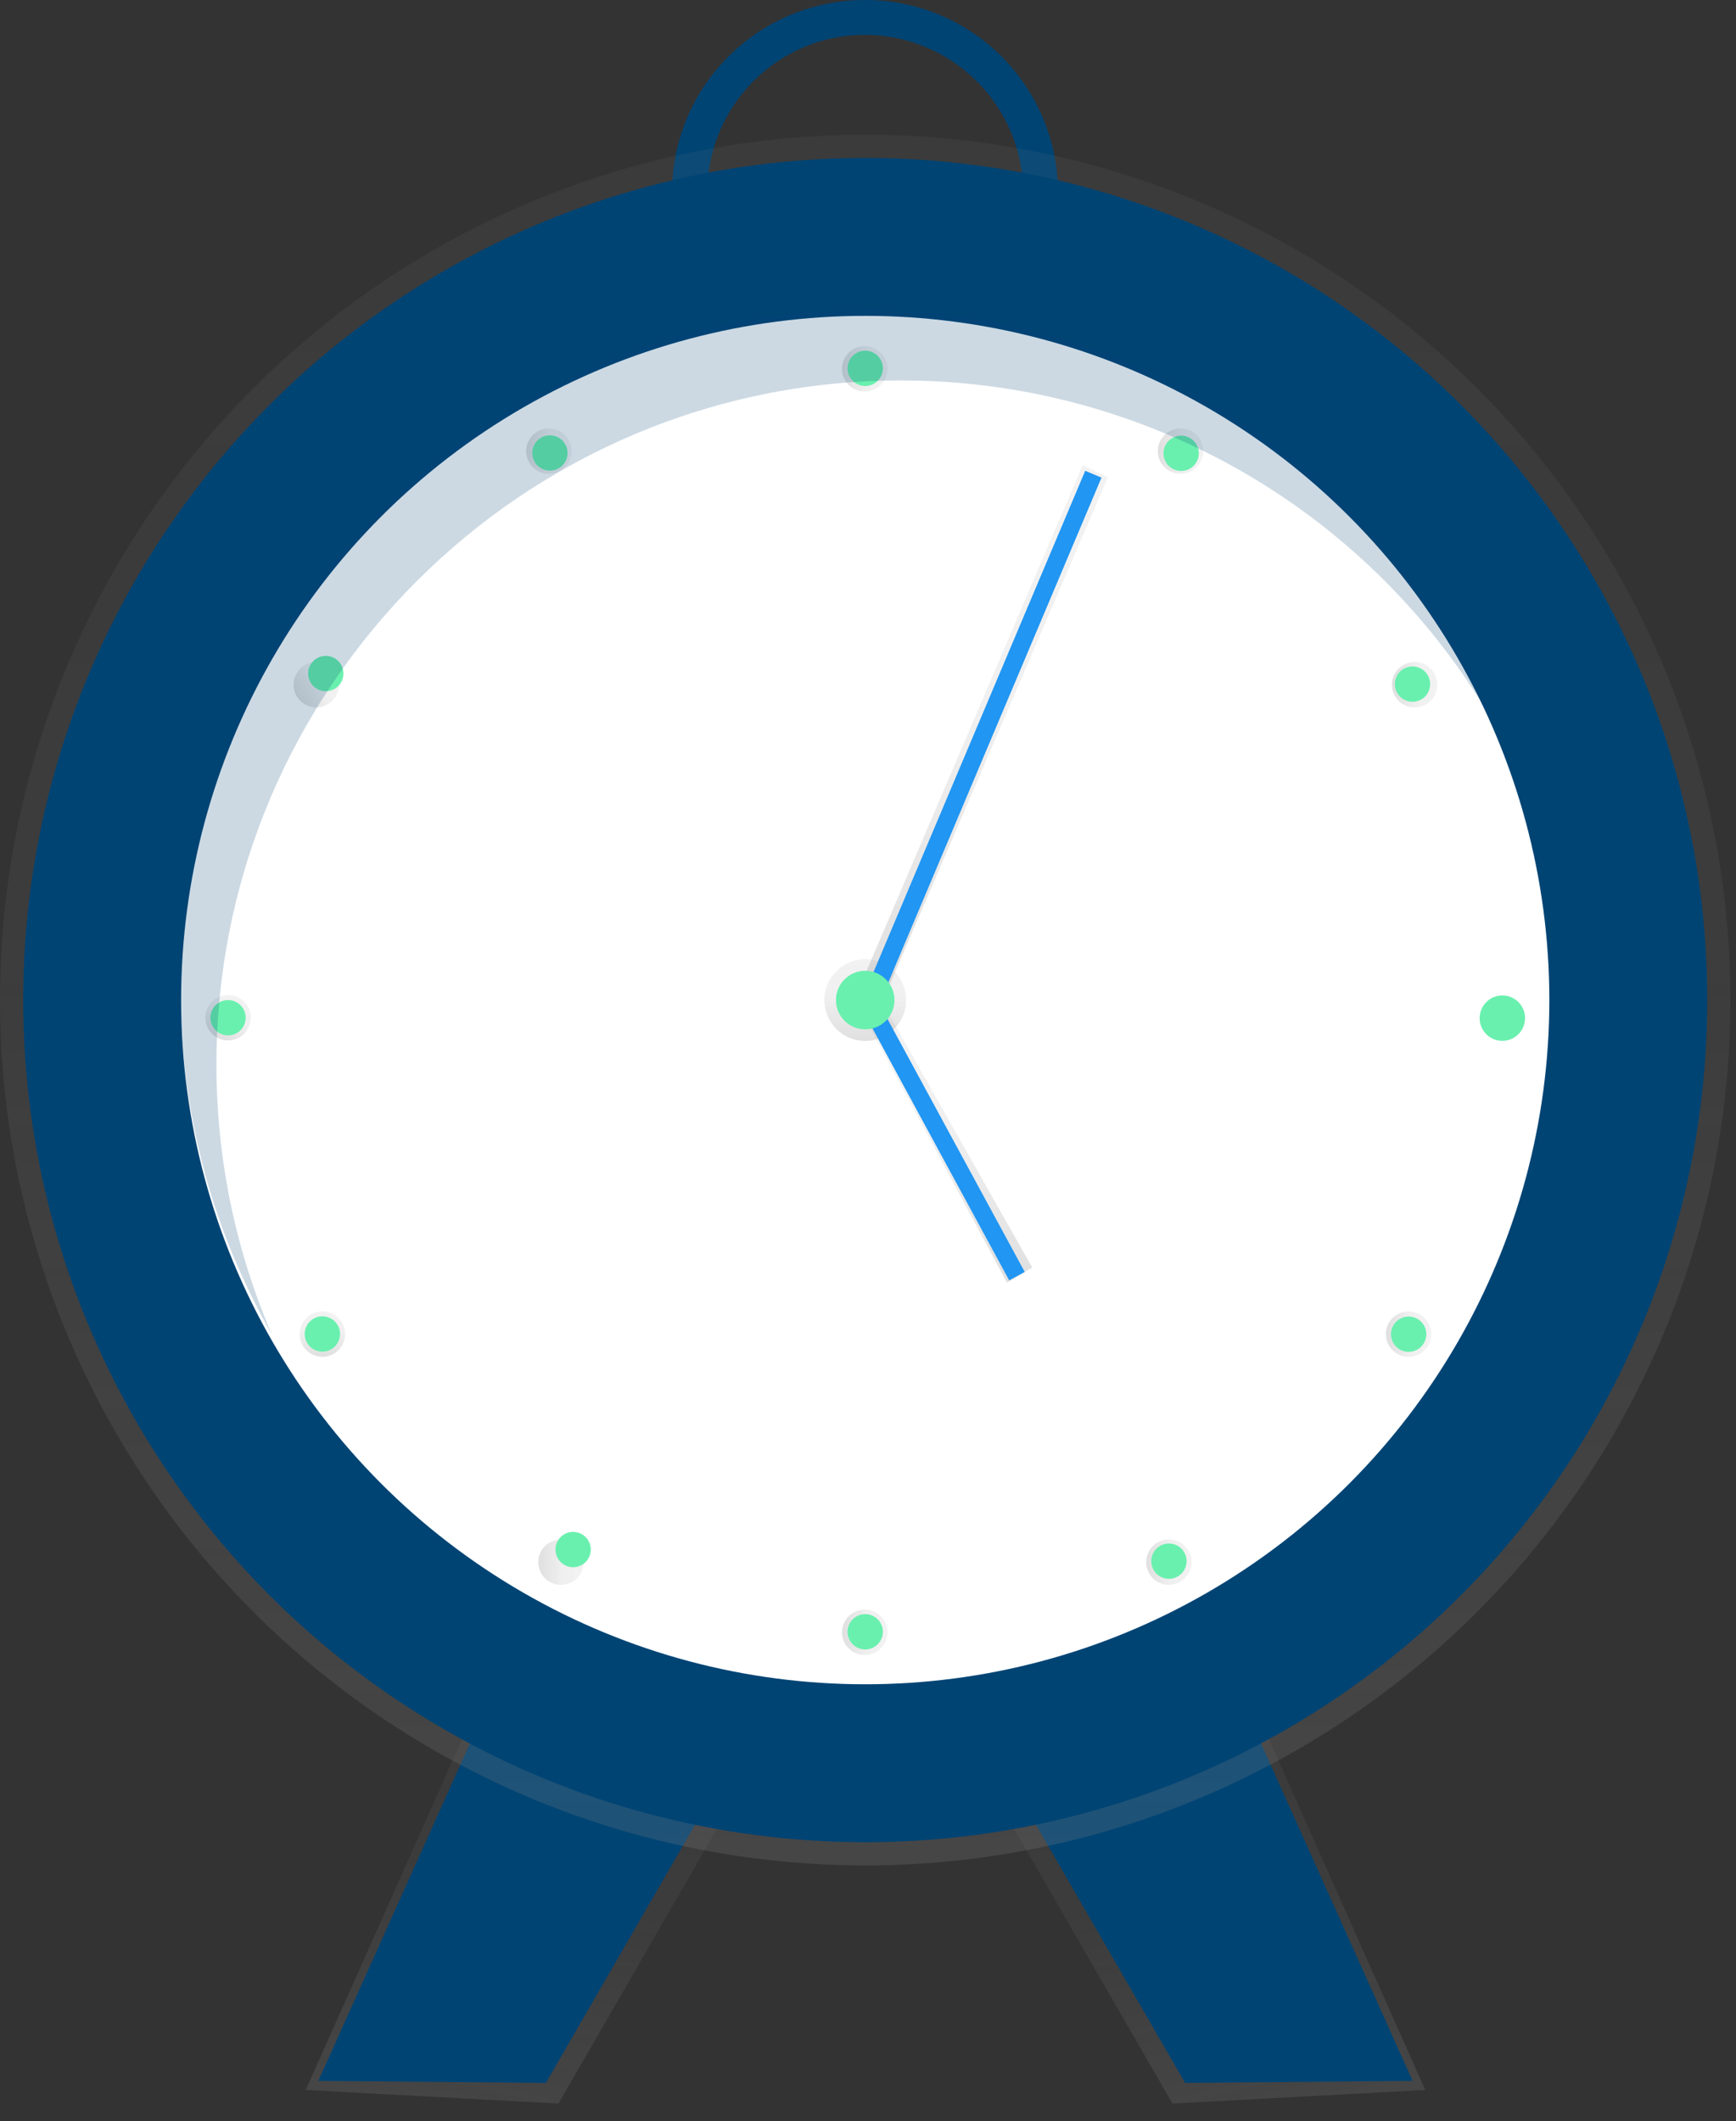 <?xml version="1.0" encoding="utf-8"?>
<!-- Generator: Adobe Illustrator 22.0.1, SVG Export Plug-In . SVG Version: 6.00 Build 0)  -->
<svg version="1.1" id="_x34_e7d2cfa-59a3-4101-80b2-50836e8616cd"
	 xmlns="http://www.w3.org/2000/svg" xmlns:xlink="http://www.w3.org/1999/xlink" x="0px" y="0px" viewBox="0 0 344.1 420.4"
	 style="enable-background:new 0 0 344.1 420.4;" xml:space="preserve">
<rect x="0" y="0" width="344.1" height="420.4" fill="#333333" stroke="none"/>
<style type="text/css">
	.st0{fill:#004474;}
	.st1{fill:url(#SVGID_1_);}
	.st2{fill:url(#SVGID_2_);}
	.st3{fill:url(#SVGID_3_);}
	.st4{fill:#FFFFFF;}
	.st5{fill:url(#SVGID_4_);}
	.st6{fill:none;}
	.st7{fill:url(#SVGID_5_);}
	.st8{fill:#2196F3;}
	.st9{fill:url(#SVGID_6_);}
	.st10{fill:url(#SVGID_7_);}
	.st11{fill:url(#SVGID_8_);}
	.st12{fill:url(#SVGID_9_);}
	.st13{fill:url(#SVGID_10_);}
	.st14{fill:url(#SVGID_11_);}
	.st15{fill:url(#SVGID_12_);}
	.st16{fill:url(#SVGID_13_);}
	.st17{fill:url(#SVGID_14_);}
	.st18{fill:url(#SVGID_15_);}
	.st19{fill:url(#SVGID_16_);}
	.st20{fill:url(#SVGID_17_);}
	.st21{fill:#69F0AE;}
	.st22{opacity:0.2;fill:#004474;enable-background:new    ;}
</style>
<title>morning essentials</title>
<path class="st0" d="M171.5,76.5c-21.1,0-38.3-17.1-38.3-38.3c0-21.1,17.1-38.2,38.3-38.2c21.1,0,38.2,17.1,38.2,38.2
	C209.8,59.3,192.7,76.5,171.5,76.5z M171.5,6.9c-17.3,0-31.3,14-31.3,31.3c0,17.3,14,31.3,31.3,31.3c17.3,0,31.3-14,31.3-31.3l0,0
	C202.8,21,188.8,7,171.5,6.9z"/>
<linearGradient id="SVGID_1_" gradientUnits="userSpaceOnUse" x1="406.234" y1="-306.524" x2="409.194" y2="-224.173" gradientTransform="matrix(1.56 0.31 -0.31 -1.21 -616.447 -69.477)">
	<stop  offset="0" style="stop-color:#808080;stop-opacity:0.25"/>
	<stop  offset="0.54" style="stop-color:#808080;stop-opacity:0.12"/>
	<stop  offset="1" style="stop-color:#808080;stop-opacity:0.1"/>
</linearGradient>
<polygon class="st1" points="60.6,414.2 110.7,416.9 146,355.7 98.8,328.5 "/>
<polygon class="st0" points="63.1,412.4 108.2,412.8 142.4,353.6 100.4,329.4 "/>
<linearGradient id="SVGID_2_" gradientUnits="userSpaceOnUse" x1="1056.605" y1="-139.536" x2="1059.565" y2="-57.186" gradientTransform="matrix(-1.56 0.31 0.31 -1.21 1922.447 -69.477)">
	<stop  offset="0" style="stop-color:#808080;stop-opacity:0.25"/>
	<stop  offset="0.54" style="stop-color:#808080;stop-opacity:0.12"/>
	<stop  offset="1" style="stop-color:#808080;stop-opacity:0.1"/>
</linearGradient>
<polygon class="st2" points="282.5,414.2 232.4,416.9 197.1,355.7 244.3,328.5 "/>
<polygon class="st0" points="280,412.4 234.9,412.8 200.7,353.6 242.7,329.4 "/>
<linearGradient id="SVGID_3_" gradientUnits="userSpaceOnUse" x1="171.55" y1="51.862" x2="171.55" y2="394.962" gradientTransform="matrix(1 0 0 -1 0 421.622)">
	<stop  offset="0" style="stop-color:#808080;stop-opacity:0.25"/>
	<stop  offset="0.54" style="stop-color:#808080;stop-opacity:0.12"/>
	<stop  offset="1" style="stop-color:#808080;stop-opacity:0.1"/>
</linearGradient>
<circle class="st3" cx="171.5" cy="198.2" r="171.5"/>
<circle class="st0" cx="171.5" cy="198.2" r="166.9"/>
<circle class="st4" cx="171.5" cy="198.2" r="135.6"/>
<linearGradient id="SVGID_4_" gradientUnits="userSpaceOnUse" x1="171.55" y1="215.302" x2="171.55" y2="231.522" gradientTransform="matrix(1 0 0 -1 0 421.622)">
	<stop  offset="0" style="stop-color:#808080;stop-opacity:0.25"/>
	<stop  offset="0.54" style="stop-color:#808080;stop-opacity:0.12"/>
	<stop  offset="1" style="stop-color:#808080;stop-opacity:0.1"/>
</linearGradient>
<circle class="st5" cx="171.5" cy="198.2" r="8.1"/>
<line class="st6" x1="216.8" y1="93.9" x2="172.7" y2="198.2"/>
<linearGradient id="SVGID_5_" gradientUnits="userSpaceOnUse" x1="194.61" y1="222.402" x2="194.61" y2="329.412" gradientTransform="matrix(1 0 0 -1 0 421.622)">
	<stop  offset="0" style="stop-color:#808080;stop-opacity:0.25"/>
	<stop  offset="0.54" style="stop-color:#808080;stop-opacity:0.12"/>
	<stop  offset="1" style="stop-color:#808080;stop-opacity:0.1"/>
</linearGradient>
<polygon class="st7" points="174.6,199.2 169.6,197.5 214.6,92.2 219.6,94.6 "/>
<rect x="138.1" y="144.3" transform="matrix(0.389 -0.921 0.921 0.389 -15.55 268.615)" class="st8" width="113.2" height="3.5"/>
<line class="st6" x1="172.7" y1="199.4" x2="201.7" y2="252.7"/>
<linearGradient id="SVGID_6_" gradientUnits="userSpaceOnUse" x1="187.61" y1="167.402" x2="187.61" y2="223.402" gradientTransform="matrix(1 0 0 -1 0 421.622)">
	<stop  offset="0" style="stop-color:#808080;stop-opacity:0.25"/>
	<stop  offset="0.54" style="stop-color:#808080;stop-opacity:0.12"/>
	<stop  offset="1" style="stop-color:#808080;stop-opacity:0.1"/>
</linearGradient>
<polygon class="st9" points="199.6,254.2 170.6,200.2 174.6,198.2 204.6,251.2 "/>
<rect x="185.4" y="195.7" transform="matrix(0.879 -0.477 0.477 0.879 -85.23 116.811)" class="st8" width="3.5" height="60.7"/>
<circle class="st0" cx="297.9" cy="201.7" r="3.5"/>
<linearGradient id="SVGID_7_" gradientUnits="userSpaceOnUse" x1="559.278" y1="-446.864" x2="559.278" y2="-437.834" gradientTransform="matrix(0.5 0.866 0.866 -0.5 166.151 -569.789)">
	<stop  offset="0" style="stop-color:#808080;stop-opacity:0.25"/>
	<stop  offset="0.54" style="stop-color:#808080;stop-opacity:0.12"/>
	<stop  offset="1" style="stop-color:#808080;stop-opacity:0.1"/>
</linearGradient>
<circle class="st10" cx="62.7" cy="135.7" r="4.5"/>
<linearGradient id="SVGID_8_" gradientUnits="userSpaceOnUse" x1="225.866" y1="-87.078" x2="225.866" y2="-78.036" gradientTransform="matrix(1 0 0 -1 -161.994 181.836)">
	<stop  offset="0" style="stop-color:#808080;stop-opacity:0.25"/>
	<stop  offset="0.54" style="stop-color:#808080;stop-opacity:0.12"/>
	<stop  offset="1" style="stop-color:#808080;stop-opacity:0.1"/>
</linearGradient>
<circle class="st11" cx="63.9" cy="264.4" r="4.5"/>
<linearGradient id="SVGID_9_" gradientUnits="userSpaceOnUse" x1="344.362" y1="-313.339" x2="344.362" y2="-304.31" gradientTransform="matrix(0.866 0.5 0.5 -0.866 -98.617 -237.936)">
	<stop  offset="0" style="stop-color:#808080;stop-opacity:0.25"/>
	<stop  offset="0.54" style="stop-color:#808080;stop-opacity:0.12"/>
	<stop  offset="1" style="stop-color:#808080;stop-opacity:0.1"/>
</linearGradient>
<circle class="st12" cx="45.2" cy="201.7" r="4.5"/>
<linearGradient id="SVGID_10_" gradientUnits="userSpaceOnUse" x1="814.155" y1="-457.058" x2="814.155" y2="-448.016" gradientTransform="matrix(0 1 1 0 561.374 -724.779)">
	<stop  offset="0" style="stop-color:#808080;stop-opacity:0.25"/>
	<stop  offset="0.54" style="stop-color:#808080;stop-opacity:0.12"/>
	<stop  offset="1" style="stop-color:#808080;stop-opacity:0.1"/>
</linearGradient>
<circle class="st13" cx="108.8" cy="89.4" r="4.5"/>
<linearGradient id="SVGID_11_" gradientUnits="userSpaceOnUse" x1="797.934" y1="-394.462" x2="797.934" y2="-385.432" gradientTransform="matrix(0 1 1 0 561.377 -724.794)">
	<stop  offset="0" style="stop-color:#808080;stop-opacity:0.25"/>
	<stop  offset="0.54" style="stop-color:#808080;stop-opacity:0.12"/>
	<stop  offset="1" style="stop-color:#808080;stop-opacity:0.1"/>
</linearGradient>
<circle class="st14" cx="171.4" cy="73.1" r="4.5"/>
<linearGradient id="SVGID_12_" gradientUnits="userSpaceOnUse" x1="814.163" y1="-331.872" x2="814.163" y2="-322.83" gradientTransform="matrix(0 1 1 0 561.376 -724.792)">
	<stop  offset="0" style="stop-color:#808080;stop-opacity:0.25"/>
	<stop  offset="0.54" style="stop-color:#808080;stop-opacity:0.12"/>
	<stop  offset="1" style="stop-color:#808080;stop-opacity:0.1"/>
</linearGradient>
<circle class="st15" cx="234" cy="89.4" r="4.5"/>
<linearGradient id="SVGID_13_" gradientUnits="userSpaceOnUse" x1="860.523" y1="-285.498" x2="860.523" y2="-276.468" gradientTransform="matrix(0 1 1 0 561.374 -724.784)">
	<stop  offset="0" style="stop-color:#808080;stop-opacity:0.25"/>
	<stop  offset="0.54" style="stop-color:#808080;stop-opacity:0.12"/>
	<stop  offset="1" style="stop-color:#808080;stop-opacity:0.1"/>
</linearGradient>
<circle class="st16" cx="280.4" cy="135.7" r="4.5"/>
<linearGradient id="SVGID_14_" gradientUnits="userSpaceOnUse" x1="989.192" y1="-286.658" x2="989.192" y2="-277.628" gradientTransform="matrix(0 1 1 0 561.385 -724.781)">
	<stop  offset="0" style="stop-color:#808080;stop-opacity:0.25"/>
	<stop  offset="0.54" style="stop-color:#808080;stop-opacity:0.12"/>
	<stop  offset="1" style="stop-color:#808080;stop-opacity:0.1"/>
</linearGradient>
<circle class="st17" cx="279.2" cy="264.4" r="4.5"/>
<linearGradient id="SVGID_15_" gradientUnits="userSpaceOnUse" x1="1034.387" y1="-334.19" x2="1034.387" y2="-325.149" gradientTransform="matrix(0 1 1 0 561.381 -724.781)">
	<stop  offset="0" style="stop-color:#808080;stop-opacity:0.25"/>
	<stop  offset="0.54" style="stop-color:#808080;stop-opacity:0.12"/>
	<stop  offset="1" style="stop-color:#808080;stop-opacity:0.1"/>
</linearGradient>
<circle class="st18" cx="231.7" cy="309.6" r="4.5"/>
<linearGradient id="SVGID_16_" gradientUnits="userSpaceOnUse" x1="1048.295" y1="-394.461" x2="1048.295" y2="-385.431" gradientTransform="matrix(0 1 1 0 561.381 -724.778)">
	<stop  offset="0" style="stop-color:#808080;stop-opacity:0.25"/>
	<stop  offset="0.54" style="stop-color:#808080;stop-opacity:0.12"/>
	<stop  offset="1" style="stop-color:#808080;stop-opacity:0.1"/>
</linearGradient>
<circle class="st19" cx="171.4" cy="323.5" r="4.5"/>
<linearGradient id="SVGID_17_" gradientUnits="userSpaceOnUse" x1="1034.391" y1="-454.738" x2="1034.391" y2="-445.697" gradientTransform="matrix(0 1 1 0 561.379 -724.791)">
	<stop  offset="0" style="stop-color:#808080;stop-opacity:0.25"/>
	<stop  offset="0.54" style="stop-color:#808080;stop-opacity:0.12"/>
	<stop  offset="1" style="stop-color:#808080;stop-opacity:0.1"/>
</linearGradient>
<circle class="st20" cx="111.2" cy="309.6" r="4.5"/>
<circle class="st21" cx="171.5" cy="73" r="3.5"/>
<ellipse transform="matrix(0.5 -0.866 0.866 0.5 39.301 247.671)" class="st21" cx="234.1" cy="89.8" rx="3.5" ry="3.5"/>
<ellipse transform="matrix(0.866 -0.5 0.5 0.866 -30.303 158.151)" class="st21" cx="280" cy="135.6" rx="3.5" ry="3.5"/>
<ellipse transform="matrix(0.5 -0.866 0.866 0.5 -89.357 374.009)" class="st21" cx="279.2" cy="264.4" rx="3.5" ry="3.5"/>
<circle class="st21" cx="231.7" cy="309.4" r="3.5"/>
<ellipse transform="matrix(0.866 -0.5 0.5 0.866 -30.297 66.51)" class="st21" cx="109" cy="89.8" rx="3.5" ry="3.5"/>
<ellipse transform="matrix(0.498 -0.867 0.867 0.498 -83.342 123.013)" class="st21" cx="64.6" cy="133.5" rx="3.5" ry="3.5"/>
<ellipse transform="matrix(0.866 -0.5 0.5 0.866 -61.007 175.926)" class="st21" cx="297.8" cy="201.8" rx="4.5" ry="4.5"/>
<ellipse transform="matrix(0.866 -0.5 0.5 0.866 -123.639 67.358)" class="st21" cx="63.9" cy="264.4" rx="3.5" ry="3.5"/>
<circle class="st21" cx="113.6" cy="307.1" r="3.5"/>
<circle class="st21" cx="45.2" cy="201.7" r="3.5"/>
<circle class="st21" cx="171.5" cy="323.4" r="3.5"/>
<path class="st22" d="M42.9,211c0-74.9,60.8-135.6,135.7-135.6c48.6,0,93.4,26,117.6,68.1C266.6,74.6,186.8,42.8,118,72.4
	C49.2,101.9,17.3,181.7,46.9,250.5c2.1,4.8,4.4,9.5,7,14C46.6,247.6,42.9,229.4,42.9,211z"/>
<circle class="st21" cx="171.5" cy="198.2" r="5.8"/>
</svg>
